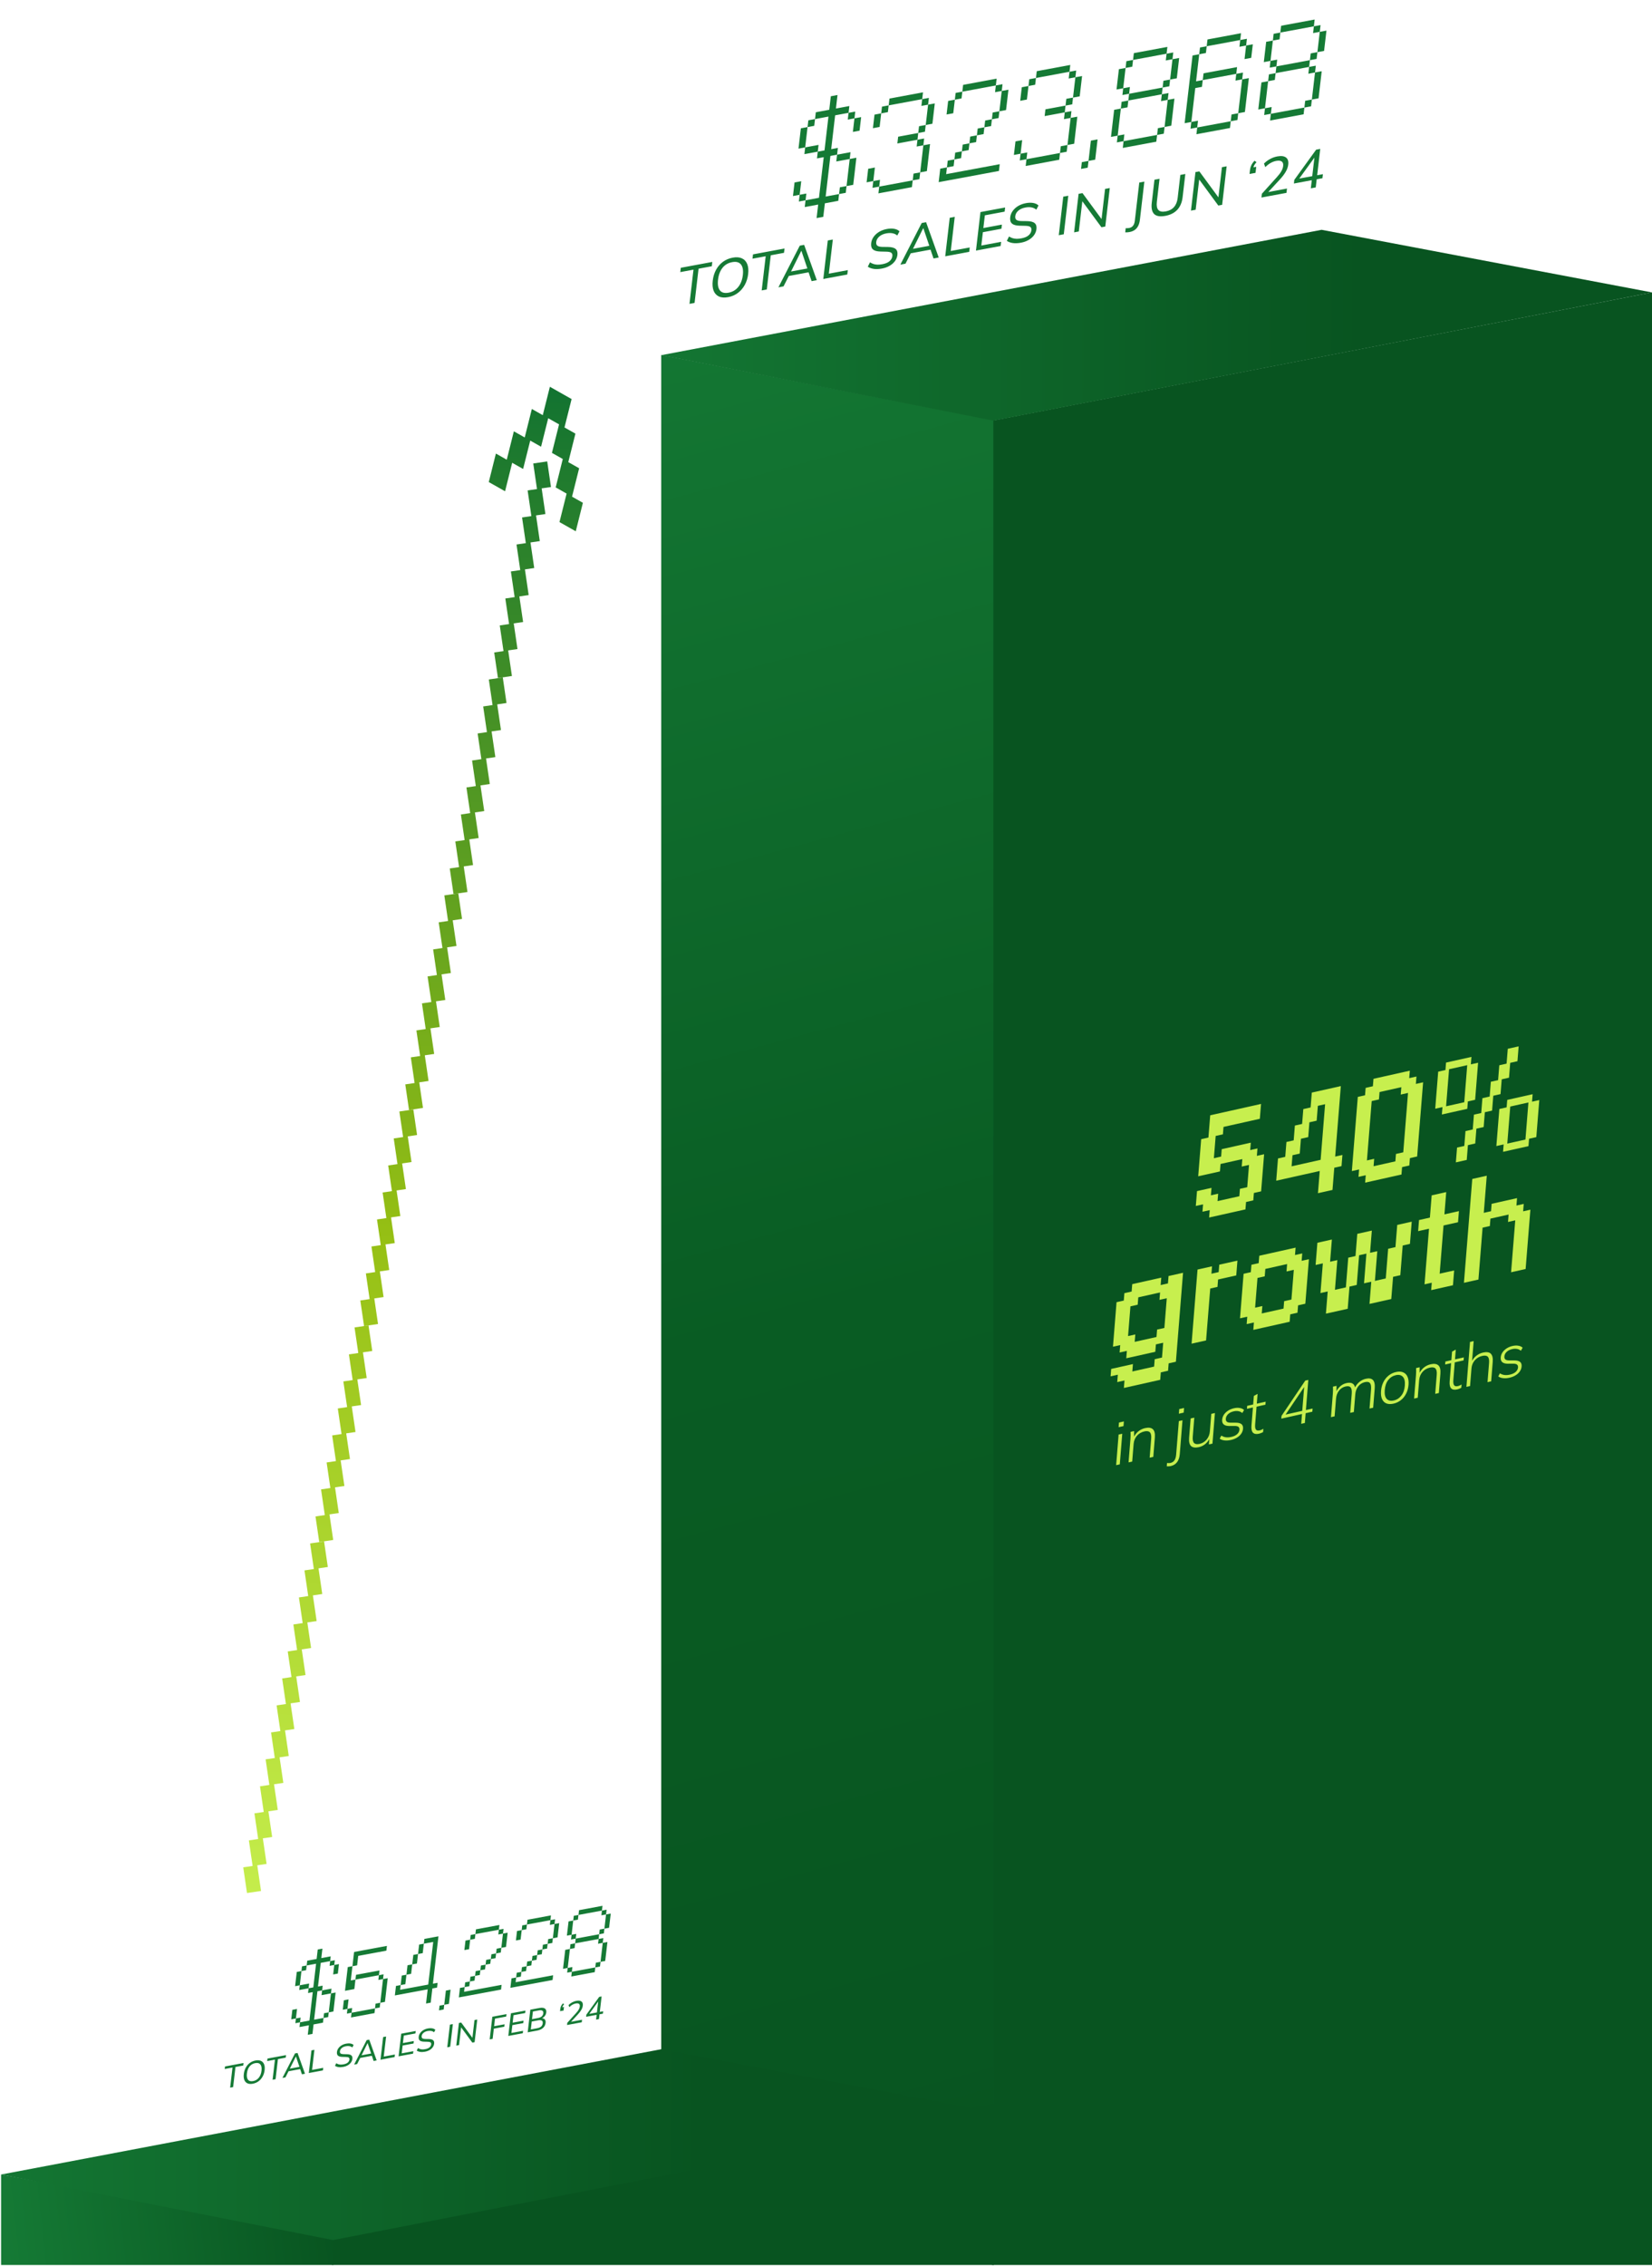 <svg xmlns="http://www.w3.org/2000/svg" width="622" height="853" viewBox="0 0 622 853" fill="none"><path d="M622 755.521L497.754 731.917V684.711L622 708.314V755.521Z" fill="#B3B3B3"></path><path d="M373.508 852.499H622.001V110.055L373.508 158.34V852.499Z" fill="#085420"></path><path d="M374 802.5L249 778.167V133.656L374 158.188V802.5Z" fill="#095E23"></path><path d="M374 802.5L249 778.167V133.656L374 158.188V802.5Z" fill="url(#paint0_linear_1077_372)"></path><path d="M622.008 110.062L497.607 86.5L249 133.677L374.007 158.339L622.008 110.062Z" fill="url(#paint1_linear_1077_372)"></path><path d="M125.485 852.503H0.41V818.453L125.485 841.648V852.503Z" fill="url(#paint2_linear_1077_372)"></path><path d="M125.016 852.503H374.188V791.711L125.016 841.087V852.503Z" fill="#085420"></path><path d="M373.404 794.848L249.003 771.285L0.396 818.462L125.403 843.125L373.404 794.848Z" fill="url(#paint3_linear_1077_372)"></path><path d="M468.927 455.201L455.249 458.257L455.473 455.471L452.745 456.081L452.969 453.294L450.241 453.904L450.69 448.312L456.146 447.093L455.921 449.898L458.649 449.289L458.425 452.075L466.628 450.242L466.852 447.456L469.598 446.842L470.272 438.464L467.525 439.078L467.75 436.272L459.547 438.105L459.322 440.911L451.138 442.739L452.26 428.769L454.988 428.16L455.661 419.782L474.795 415.506L474.346 421.098L460.668 424.154L460.444 426.941L457.716 427.55L457.043 435.928L459.771 435.319L459.995 432.532L470.945 430.086L470.721 432.872L473.449 432.263L473.225 435.049L475.953 434.439L474.831 448.409L472.103 449.019L471.879 451.805L469.151 452.415L468.927 455.201ZM501.701 447.878L496.226 449.101L496.898 440.742L480.511 444.404L481.184 436.026L483.912 435.416L484.361 429.824L487.089 429.215L487.537 423.642L490.265 423.032L490.714 417.441L493.461 416.827L493.91 411.235L504.841 408.792L502.71 435.32L505.438 434.711L505.101 438.909L502.373 439.519L501.701 447.878ZM486.304 438.986L497.235 436.543L498.917 415.608L496.189 416.217L495.74 421.809L493.012 422.419L492.564 427.991L489.817 428.605L489.368 434.197L486.64 434.806L486.304 438.986ZM527.674 442.074L513.996 445.13L514.22 442.344L511.492 442.954L511.716 440.167L508.988 440.777L511.231 412.856L513.959 412.247L514.182 409.46L516.91 408.851L517.136 406.045L530.813 402.989L530.588 405.794L533.316 405.185L533.092 407.971L535.82 407.361L533.577 435.282L530.849 435.892L530.626 438.678L527.897 439.288L527.674 442.074ZM517.172 438.948L525.375 437.115L525.598 434.329L528.345 433.715L530.14 411.367L527.394 411.981L527.618 409.194L519.415 411.027L519.191 413.814L516.463 414.423L514.667 436.771L517.396 436.162L517.172 438.948ZM552.451 417.346L542.884 419.484L543.108 416.697L540.38 417.307L541.5 403.356L544.228 402.746L544.454 399.941L554.021 397.803L553.795 400.609L556.523 399.999L555.403 413.95L552.675 414.56L552.451 417.346ZM552.245 436.584L548.153 437.498L548.6 431.925L551.328 431.316L551.778 425.724L554.506 425.114L554.953 419.542L557.7 418.928L558.149 413.336L560.877 412.727L561.325 407.154L564.053 406.544L564.502 400.953L567.249 400.339L567.698 394.747L571.79 393.833L571.341 399.424L568.613 400.034L568.164 405.626L565.417 406.24L564.97 411.812L562.241 412.422L561.792 418.014L559.064 418.623L558.617 424.196L555.888 424.805L555.439 430.397L552.692 431.011L552.245 436.584ZM544.472 416.392L551.311 414.864L552.431 400.913L545.592 402.442L544.472 416.392ZM575.489 431.39L565.922 433.527L566.146 430.741L563.4 431.355L564.52 417.404L567.267 416.79L567.492 413.985L577.059 411.847L576.834 414.653L579.562 414.043L578.441 427.994L575.713 428.603L575.489 431.39ZM567.51 430.436L574.349 428.908L575.47 414.957L568.631 416.485L567.51 430.436ZM436.836 519.344L423.159 522.4L423.384 519.595L420.656 520.204L420.88 517.418L418.152 518.028L418.376 515.241L426.56 513.413L426.336 516.199L434.539 514.366L434.763 511.58L437.51 510.966L437.957 505.393L435.21 506.007L434.987 508.793L424.056 511.236L424.28 508.449L421.552 509.059L421.775 506.273L419.047 506.882L420.393 490.126L423.121 489.516L423.345 486.73L426.073 486.12L426.297 483.334L437.228 480.891L437.004 483.678L439.751 483.064L439.975 480.278L445.431 479.059L442.742 512.533L440.014 513.143L439.79 515.929L437.062 516.539L436.836 519.344ZM427.231 505.053L435.434 503.221L435.658 500.434L438.405 499.82L439.303 488.637L436.557 489.251L436.78 486.464L428.578 488.297L428.354 491.083L425.626 491.693L424.727 502.877L427.455 502.267L427.231 505.053ZM454.102 504.522L448.646 505.741L450.887 477.839L456.343 476.62L456.119 479.407L458.847 478.797L459.071 476.011L465.91 474.482L465.462 480.055L458.624 481.583L458.4 484.37L455.672 484.979L454.102 504.522ZM485.568 497.491L471.89 500.547L472.114 497.761L469.386 498.37L469.61 495.584L466.882 496.194L468.228 479.437L470.956 478.828L471.18 476.041L473.908 475.432L474.132 472.645L487.809 469.589L487.585 472.375L490.313 471.766L490.09 474.552L492.818 473.943L491.472 490.699L488.744 491.309L488.52 494.095L485.792 494.705L485.568 497.491ZM475.066 494.365L483.269 492.532L483.493 489.746L486.239 489.132L487.138 477.948L484.391 478.562L484.615 475.776L476.412 477.609L476.188 480.395L473.46 481.004L472.562 492.188L475.29 491.578L475.066 494.365ZM507.43 492.606L499.227 494.439L499.898 486.08L497.17 486.689L498.069 475.506L495.341 476.115L496.012 467.756L501.468 466.537L500.797 474.896L503.525 474.287L502.626 485.47L506.737 484.552L507.636 473.368L510.364 472.758L511.035 464.399L516.51 463.176L515.838 471.535L518.566 470.925L517.668 482.109L521.76 481.195L522.659 470.011L525.405 469.397L526.077 461.038L531.533 459.819L530.861 468.178L528.133 468.788L527.235 479.971L524.507 480.581L523.835 488.94L515.632 490.773L516.304 482.414L513.576 483.023L514.474 471.84L511.728 472.454L510.829 483.637L508.101 484.247L507.43 492.606ZM547.061 483.75L538.858 485.583L539.082 482.797L536.354 483.406L538.036 462.47L533.944 463.385L534.28 459.205L538.372 458.291L539.045 449.913L544.52 448.689L543.847 457.068L549.303 455.848L548.967 460.028L543.511 461.247L542.053 479.397L547.509 478.177L547.061 483.75ZM556.647 481.608L551.191 482.827L554.331 443.742L559.787 442.523L558.664 456.493L561.392 455.883L561.616 453.097L571.183 450.959L570.959 453.746L573.706 453.132L573.482 455.918L576.21 455.309L574.417 477.638L568.942 478.861L570.512 459.318L567.784 459.928L568.007 457.142L561.169 458.67L560.945 461.456L558.217 462.066L556.647 481.608Z" fill="#C7EF4E"></path><path d="M420.243 551.465L421.169 539.946L422.542 539.639L421.616 551.158L420.243 551.465ZM421.171 537.168L421.311 535.421L423.157 535.008L423.016 536.756L421.171 537.168ZM424.915 550.421L425.633 541.477C425.667 541.063 425.686 540.645 425.69 540.223C425.694 539.8 425.685 539.373 425.66 538.942L427.011 538.64L427.001 541.239L426.731 541.3C427.135 540.306 427.724 539.482 428.499 538.827C429.274 538.172 430.149 537.736 431.124 537.518C432.46 537.22 433.436 537.355 434.054 537.925C434.686 538.491 434.941 539.54 434.818 541.073L434.234 548.338L432.861 548.645L433.436 541.495C433.53 540.315 433.366 539.516 432.943 539.099C432.521 538.666 431.822 538.559 430.846 538.777C429.706 539.032 428.77 539.587 428.038 540.443C427.321 541.296 426.914 542.32 426.818 543.515L426.288 550.114L424.915 550.421ZM440.741 551.829C440.561 551.869 440.323 551.892 440.028 551.898C439.731 551.919 439.489 551.913 439.3 551.88L439.397 550.662C439.573 550.683 439.786 550.688 440.037 550.677C440.273 550.684 440.488 550.666 440.683 550.623C441.358 550.472 441.864 550.141 442.2 549.629C442.549 549.13 442.763 548.397 442.84 547.431L443.849 534.878L445.222 534.571L444.199 547.308C444.098 548.565 443.759 549.574 443.182 550.335C442.605 551.097 441.791 551.594 440.741 551.829ZM443.851 532.1L443.991 530.353L445.815 529.946L445.674 531.693L443.851 532.1ZM451.385 544.687C450.064 544.982 449.088 544.846 448.455 544.28C447.839 543.695 447.592 542.644 447.714 541.127L448.295 533.884L449.669 533.578L449.094 540.728C449.001 541.893 449.165 542.692 449.587 543.124C450.009 543.557 450.7 543.665 451.661 543.451C452.726 543.213 453.61 542.669 454.312 541.82C455.03 540.952 455.437 539.928 455.531 538.748L456.061 532.149L457.435 531.842L456.509 543.361L455.159 543.663L455.377 540.95L455.669 540.884C455.279 541.89 454.703 542.726 453.942 543.393C453.198 544.041 452.345 544.472 451.385 544.687ZM463.435 541.994C462.565 542.188 461.757 542.241 461.013 542.151C460.284 542.058 459.69 541.837 459.231 541.488L459.855 540.333C460.373 540.669 460.946 540.879 461.573 540.965C462.201 541.036 462.867 540.992 463.573 540.834C464.533 540.62 465.276 540.273 465.8 539.795C466.325 539.316 466.613 538.763 466.663 538.134C466.703 537.644 466.577 537.28 466.287 537.044C465.996 536.808 465.489 536.696 464.766 536.707L462.776 536.722C461.834 536.707 461.143 536.5 460.703 536.102C460.279 535.7 460.097 535.116 460.159 534.349C460.212 533.69 460.423 533.071 460.794 532.491C461.18 531.908 461.7 531.401 462.353 530.969C463.007 530.537 463.762 530.225 464.617 530.034C465.427 529.853 466.159 529.825 466.812 529.95C467.482 530.056 468.014 530.306 468.41 530.699L467.744 531.842C467.33 531.483 466.848 531.252 466.296 531.149C465.759 531.043 465.176 531.061 464.545 531.202C463.615 531.41 462.894 531.766 462.381 532.272C461.87 532.763 461.589 533.33 461.537 533.974C461.498 534.464 461.615 534.837 461.89 535.092C462.165 535.331 462.619 535.455 463.252 535.464L465.241 535.472C466.243 535.473 466.973 535.657 467.43 536.021C467.887 536.386 468.084 536.959 468.021 537.74C467.967 538.415 467.74 539.045 467.339 539.631C466.939 540.202 466.406 540.69 465.74 541.095C465.074 541.5 464.306 541.799 463.435 541.994ZM473.998 539.634C472.993 539.858 472.245 539.724 471.754 539.232C471.278 538.736 471.091 537.852 471.193 536.58L471.742 529.752L469.491 530.255L469.581 529.128L471.832 528.625L472.091 525.406L473.501 524.64L473.205 528.318L476.537 527.574L476.446 528.7L473.115 529.445L472.583 536.066C472.505 537.032 472.599 537.696 472.865 538.058C473.131 538.42 473.594 538.527 474.254 538.38C474.554 538.313 474.819 538.223 475.049 538.112C475.294 537.997 475.502 537.883 475.673 537.769L475.574 539.011C475.388 539.128 475.15 539.241 474.861 539.351C474.571 539.476 474.284 539.57 473.998 539.634ZM489.923 535.895L490.219 532.216L482.43 533.956L482.515 532.899L491.451 519.635L492.599 519.379L491.688 530.714L494.209 530.15L494.113 531.346L491.592 531.909L491.296 535.588L489.923 535.895ZM490.315 531.02L491.091 521.364L491.563 521.258L483.757 532.847L483.787 532.479L490.315 531.02ZM501.122 533.392L501.841 524.449C501.874 524.035 501.893 523.617 501.897 523.194C501.902 522.772 501.892 522.345 501.867 521.914L503.218 521.612L503.208 524.211L502.938 524.271C503.296 523.303 503.825 522.5 504.524 521.862C505.225 521.209 506.048 520.776 506.994 520.565C507.954 520.35 508.716 520.414 509.278 520.755C509.84 521.096 510.178 521.743 510.293 522.695L509.956 522.771C510.297 521.821 510.849 521.006 511.611 520.324C512.375 519.626 513.244 519.168 514.22 518.95C515.45 518.675 516.352 518.828 516.924 519.407C517.496 519.987 517.721 521.043 517.598 522.576L517.014 529.841L515.641 530.148L516.217 522.975C516.311 521.81 516.176 521.012 515.813 520.581C515.451 520.135 514.812 520.015 513.897 520.219C512.876 520.447 512.037 520.981 511.381 521.82C510.739 522.656 510.37 523.672 510.274 524.867L509.744 531.466L508.37 531.773L508.947 524.599C509.04 523.434 508.905 522.637 508.542 522.206C508.18 521.76 507.549 521.638 506.648 521.839C505.628 522.067 504.789 522.601 504.132 523.44C503.49 524.276 503.121 525.291 503.025 526.487L502.495 533.085L501.122 533.392ZM524.679 528.309C523.613 528.547 522.709 528.516 521.967 528.215C521.24 527.911 520.702 527.361 520.353 526.566C520.005 525.771 519.88 524.753 519.98 523.511C520.078 522.285 520.373 521.18 520.865 520.198C521.357 519.215 522.004 518.4 522.808 517.754C523.627 517.089 524.57 516.638 525.636 516.4C526.686 516.165 527.574 516.207 528.3 516.527C529.042 516.827 529.588 517.375 529.937 518.17C530.3 518.962 530.433 519.971 530.335 521.197C530.235 522.439 529.932 523.553 529.425 524.539C528.933 525.522 528.278 526.338 527.46 526.988C526.656 527.634 525.729 528.074 524.679 528.309ZM524.775 527.114C525.915 526.859 526.863 526.248 527.619 525.281C528.375 524.315 528.815 523.057 528.939 521.509C529.063 519.961 528.813 518.858 528.188 518.2C527.563 517.542 526.68 517.34 525.539 517.595C524.384 517.853 523.428 518.466 522.673 519.432C521.932 520.396 521.5 521.651 521.375 523.199C521.251 524.747 521.494 525.852 522.104 526.514C522.729 527.172 523.619 527.372 524.775 527.114ZM532.426 526.397L533.145 517.454C533.178 517.04 533.197 516.622 533.201 516.199C533.206 515.777 533.196 515.35 533.172 514.919L534.522 514.617L534.512 517.216L534.242 517.276C534.646 516.283 535.236 515.459 536.01 514.804C536.785 514.149 537.66 513.713 538.636 513.495C539.971 513.196 540.948 513.332 541.565 513.901C542.198 514.467 542.452 515.517 542.329 517.05L541.746 524.315L540.373 524.622L540.947 517.471C541.042 516.291 540.877 515.492 540.454 515.075C540.032 514.643 539.333 514.535 538.358 514.753C537.217 515.008 536.281 515.564 535.549 516.42C534.832 517.272 534.426 518.296 534.33 519.492L533.8 526.09L532.426 526.397ZM548.622 522.959C547.616 523.184 546.868 523.05 546.377 522.557C545.901 522.062 545.714 521.178 545.816 519.906L546.365 513.077L544.114 513.58L544.204 512.454L546.456 511.951L546.714 508.732L548.124 507.965L547.829 511.644L551.16 510.899L551.07 512.026L547.738 512.77L547.206 519.392C547.129 520.357 547.223 521.021 547.488 521.383C547.754 521.746 548.217 521.853 548.877 521.705C549.177 521.638 549.443 521.549 549.673 521.437C549.918 521.322 550.126 521.208 550.297 521.095L550.197 522.336C550.011 522.453 549.773 522.566 549.485 522.676C549.195 522.801 548.907 522.895 548.622 522.959ZM552.124 521.996L553.483 505.074L554.856 504.767L554.208 512.837L553.938 512.898C554.328 511.892 554.918 511.061 555.708 510.402C556.498 509.744 557.388 509.305 558.378 509.083C559.744 508.778 560.72 508.921 561.306 509.513C561.907 510.101 562.149 511.131 562.03 512.602L561.443 519.913L560.07 520.22L560.648 513.024C560.742 511.859 560.584 511.066 560.176 510.646C559.768 510.225 559.068 510.126 558.078 510.347C556.952 510.599 556.016 511.154 555.269 512.013C554.537 512.869 554.124 513.88 554.031 515.045L553.497 521.689L552.124 521.996ZM568.319 518.558C567.449 518.752 566.641 518.805 565.897 518.715C565.168 518.622 564.574 518.401 564.115 518.052L564.739 516.897C565.257 517.232 565.83 517.443 566.457 517.529C567.085 517.599 567.751 517.556 568.457 517.398C569.417 517.183 570.16 516.837 570.684 516.358C571.209 515.88 571.497 515.326 571.547 514.698C571.587 514.207 571.461 513.844 571.171 513.608C570.88 513.372 570.373 513.259 569.65 513.27L567.66 513.286C566.718 513.271 566.027 513.064 565.587 512.665C565.163 512.264 564.981 511.679 565.043 510.913C565.096 510.254 565.307 509.635 565.678 509.055C566.064 508.472 566.584 507.965 567.237 507.533C567.891 507.101 568.646 506.789 569.501 506.598C570.311 506.417 571.043 506.389 571.696 506.514C572.366 506.62 572.898 506.87 573.294 507.263L572.628 508.405C572.214 508.046 571.732 507.815 571.18 507.713C570.643 507.607 570.06 507.624 569.429 507.765C568.499 507.973 567.778 508.33 567.265 508.836C566.754 509.326 566.473 509.894 566.421 510.537C566.382 511.028 566.499 511.4 566.774 511.655C567.049 511.895 567.503 512.019 568.136 512.028L570.125 512.035C571.127 512.037 571.857 512.22 572.314 512.585C572.771 512.949 572.968 513.522 572.905 514.304C572.851 514.979 572.624 515.609 572.223 516.195C571.823 516.766 571.29 517.254 570.624 517.659C569.958 518.064 569.19 518.363 568.319 518.558Z" fill="#C7EF4E"></path><path d="M309.979 81.612L307.462 82.08L308.056 76.993L303.003 77.933L303.3 75.389L308.353 74.45L310.139 59.155L307.604 59.626L307.901 57.082L310.436 56.611L311.923 43.877L306.87 44.816L307.169 42.255L312.222 41.316L312.816 36.229L315.333 35.761L314.739 40.848L319.792 39.909L319.493 42.47L314.44 43.409L312.953 56.143L315.471 55.675L315.174 58.219L312.656 58.687L310.87 73.982L315.923 73.043L315.626 75.587L310.573 76.526L309.979 81.612ZM306.573 47.359L304.056 47.827L304.353 45.284L306.87 44.816L306.573 47.359ZM321.713 44.545L319.196 45.013L319.493 42.47L322.01 42.002L321.713 44.545ZM303.163 55.475L300.645 55.943L301.538 48.295L304.056 47.827L303.163 55.475ZM323.635 49.182L321.117 49.65L321.713 44.545L324.231 44.078L323.635 49.182ZM307.901 57.082L302.866 58.018L303.163 55.475L308.198 54.539L307.901 57.082ZM319.927 59.841L314.875 60.78L315.174 58.219L320.226 57.28L319.927 59.841ZM321.255 69.564L318.737 70.032L319.927 59.841L322.445 59.373L321.255 69.564ZM301.08 73.314L298.562 73.781L299.158 68.677L301.676 68.209L301.08 73.314ZM303.3 75.389L300.783 75.857L301.08 73.314L303.597 72.846L303.3 75.389ZM318.44 72.575L315.923 73.043L316.22 70.5L318.737 70.032L318.44 72.575ZM347.221 37.317L334.598 39.663L334.897 37.102L347.52 34.756L347.221 37.317ZM334.301 42.206L331.784 42.674L332.081 40.13L334.598 39.663L334.301 42.206ZM349.441 39.392L346.924 39.86L347.221 37.317L349.738 36.849L349.441 39.392ZM331.188 47.778L328.67 48.246L329.266 43.142L331.784 42.674L331.188 47.778ZM351.066 46.572L348.548 47.04L349.441 39.392L351.959 38.924L351.066 46.572ZM348.251 49.583L345.734 50.051L346.031 47.508L348.548 47.04L348.251 49.583ZM345.437 52.595L337.867 54.002L338.164 51.458L345.734 50.051L345.437 52.595ZM347.655 54.688L345.138 55.155L345.437 52.595L347.954 52.127L347.655 54.688ZM348.983 64.411L346.465 64.879L347.655 54.688L350.173 54.22L348.983 64.411ZM328.808 68.16L326.29 68.628L326.886 63.524L329.404 63.056L328.808 68.16ZM331.028 70.236L328.511 70.704L328.808 68.16L331.325 67.692L331.028 70.236ZM346.168 67.422L343.651 67.89L343.948 65.347L346.465 64.879L346.168 67.422ZM343.354 70.433L330.731 72.779L331.028 70.236L343.651 67.89L343.354 70.433ZM374.949 32.163L362.326 34.509L362.625 31.948L375.248 29.603L374.949 32.163ZM362.029 37.053L359.512 37.521L359.809 34.977L362.326 34.509L362.029 37.053ZM377.169 34.239L374.652 34.707L374.949 32.163L377.466 31.695L377.169 34.239ZM358.916 42.625L356.398 43.093L356.994 37.989L359.512 37.521L358.916 42.625ZM378.794 41.419L376.276 41.887L377.169 34.239L379.687 33.771L378.794 41.419ZM375.979 44.43L373.462 44.898L373.759 42.355L376.276 41.887L375.979 44.43ZM373.165 47.441L370.63 47.912L370.927 45.369L373.462 44.898L373.165 47.441ZM370.331 50.473L367.813 50.941L368.112 48.38L370.63 47.912L370.331 50.473ZM367.516 53.485L364.999 53.953L365.296 51.409L367.813 50.941L367.516 53.485ZM364.702 56.496L362.167 56.967L362.464 54.424L364.999 53.953L364.702 56.496ZM361.868 59.528L359.35 59.996L359.649 57.435L362.167 56.967L361.868 59.528ZM359.053 62.539L356.536 63.007L356.833 60.464L359.35 59.996L359.053 62.539ZM376.117 64.344L353.424 68.562L354.018 63.475L356.536 63.007L356.239 65.55L376.414 61.801L376.117 64.344ZM402.677 27.01L390.054 29.356L390.353 26.795L402.976 24.449L402.677 27.01ZM389.757 31.899L387.24 32.367L387.537 29.824L390.054 29.356L389.757 31.899ZM404.897 29.086L402.38 29.553L402.677 27.01L405.194 26.542L404.897 29.086ZM386.644 37.472L384.126 37.94L384.722 32.835L387.24 32.367L386.644 37.472ZM406.522 36.265L404.004 36.733L404.897 29.086L407.415 28.618L406.522 36.265ZM403.707 39.277L401.19 39.745L401.487 37.201L404.004 36.733L403.707 39.277ZM400.893 42.288L393.323 43.695L393.62 41.151L401.19 39.745L400.893 42.288ZM403.111 44.381L400.594 44.849L400.893 42.288L403.41 41.82L403.111 44.381ZM404.439 54.104L401.921 54.572L403.111 44.381L405.629 43.913L404.439 54.104ZM384.264 57.854L381.746 58.322L382.342 53.217L384.86 52.749L384.264 57.854ZM386.484 59.929L383.967 60.397L384.264 57.854L386.781 57.386L386.484 59.929ZM401.624 57.115L399.107 57.583L399.404 55.04L401.921 54.572L401.624 57.115ZM398.81 60.127L386.187 62.473L386.484 59.929L399.107 57.583L398.81 60.127ZM412.359 60.097L409.842 60.565L410.733 52.934L413.25 52.467L412.359 60.097ZM409.545 63.108L407.027 63.576L407.324 61.033L409.842 60.565L409.545 63.108ZM439.233 20.216L426.611 22.562L426.91 20.001L439.532 17.655L439.233 20.216ZM426.314 25.105L423.796 25.573L424.093 23.03L426.611 22.562L426.314 25.105ZM441.454 22.291L438.936 22.759L439.233 20.216L441.751 19.748L441.454 22.291ZM422.903 33.221L420.386 33.689L421.279 26.041L423.796 25.573L422.903 33.221ZM443.079 29.471L440.561 29.939L441.454 22.291L443.972 21.824L443.079 29.471ZM425.124 35.296L422.606 35.764L422.903 33.221L425.421 32.753L425.124 35.296ZM440.264 32.483L437.746 32.95L438.043 30.407L440.561 29.939L440.264 32.483ZM437.449 35.494L424.827 37.84L425.124 35.296L437.746 32.95L437.449 35.494ZM424.528 40.401L422.01 40.869L422.309 38.308L424.827 37.84L424.528 40.401ZM439.668 37.587L437.15 38.055L437.449 35.494L439.967 35.026L439.668 37.587ZM420.82 51.06L418.303 51.528L419.493 41.337L422.01 40.869L420.82 51.06ZM440.996 47.31L438.478 47.778L439.668 37.587L442.186 37.119L440.996 47.31ZM423.041 53.135L420.523 53.603L420.82 51.06L423.338 50.592L423.041 53.135ZM438.181 50.321L435.663 50.789L435.96 48.246L438.478 47.778L438.181 50.321ZM435.366 53.333L422.744 55.679L423.041 53.135L435.663 50.789L435.366 53.333ZM466.961 15.063L454.339 17.409L454.638 14.848L467.26 12.502L466.961 15.063ZM454.042 19.952L451.524 20.42L451.821 17.877L454.339 17.409L454.042 19.952ZM469.182 17.138L466.664 17.606L466.961 15.063L469.479 14.595L469.182 17.138ZM448.548 45.906L446.031 46.374L449.007 20.888L451.524 20.42L450.334 30.611L452.852 30.143L452.555 32.687L450.037 33.154L448.548 45.906ZM471.104 21.775L468.586 22.242L469.182 17.138L471.7 16.67L471.104 21.775ZM465.474 27.797L452.852 30.143L453.149 27.6L465.771 25.254L465.474 27.797ZM467.695 29.873L465.177 30.341L465.474 27.797L467.992 27.329L467.695 29.873ZM468.723 42.157L466.206 42.625L467.695 29.873L470.213 29.405L468.723 42.157ZM450.769 47.982L448.251 48.45L448.548 45.906L451.066 45.438L450.769 47.982ZM465.909 45.168L463.391 45.636L463.688 43.093L466.206 42.625L465.909 45.168ZM463.094 48.179L450.472 50.525L450.769 47.982L463.391 45.636L463.094 48.179ZM494.689 9.909L482.067 12.255L482.366 9.695L494.988 7.349L494.689 9.909ZM481.77 14.799L479.252 15.267L479.549 12.723L482.067 12.255L481.77 14.799ZM496.91 11.985L494.392 12.453L494.689 9.909L497.207 9.442L496.91 11.985ZM478.359 22.914L475.842 23.382L476.735 15.735L479.252 15.267L478.359 22.914ZM498.534 19.165L496.017 19.633L496.91 11.985L499.427 11.517L498.534 19.165ZM480.58 24.99L478.062 25.458L478.359 22.914L480.877 22.447L480.58 24.99ZM495.72 22.176L493.202 22.644L493.499 20.101L496.017 19.633L495.72 22.176ZM492.905 25.187L480.283 27.533L480.58 24.99L493.202 22.644L492.905 25.187ZM479.984 30.094L477.466 30.562L477.765 28.001L480.283 27.533L479.984 30.094ZM495.124 27.28L492.606 27.748L492.905 25.187L495.423 24.72L495.124 27.28ZM476.276 40.753L473.759 41.221L474.949 31.03L477.466 30.562L476.276 40.753ZM496.451 37.004L493.934 37.471L495.124 27.28L497.641 26.812L496.451 37.004ZM478.497 42.829L475.979 43.297L476.276 40.753L478.794 40.285L478.497 42.829ZM493.637 40.015L491.119 40.483L491.416 37.939L493.934 37.471L493.637 40.015ZM490.822 43.026L478.2 45.372L478.497 42.829L491.119 40.483L490.822 43.026Z" fill="#157A35"></path><path d="M259.602 114.365L261.105 101.494L256.139 102.417L256.328 100.793L268.193 98.588L268.004 100.212L263.018 101.139L261.515 114.01L259.602 114.365ZM268.355 105.638C268.533 104.116 268.951 102.751 269.61 101.543C270.269 100.334 271.128 99.336 272.189 98.549C273.264 97.76 274.493 97.236 275.877 96.979C277.247 96.724 278.392 96.806 279.312 97.225C280.246 97.642 280.919 98.355 281.332 99.364C281.745 100.374 281.864 101.632 281.688 103.14C281.51 104.661 281.084 106.035 280.41 107.259C279.738 108.47 278.864 109.478 277.788 110.281C276.727 111.068 275.511 111.589 274.141 111.844C272.757 112.101 271.605 112.02 270.685 111.601C269.767 111.168 269.101 110.447 268.688 109.438C268.29 108.412 268.179 107.146 268.355 105.638ZM270.35 105.267C270.138 107.077 270.367 108.415 271.035 109.283C271.704 110.151 272.805 110.443 274.338 110.158C275.817 109.883 277.022 109.17 277.953 108.018C278.899 106.85 279.478 105.354 279.691 103.531C279.904 101.708 279.662 100.372 278.964 99.523C278.267 98.673 277.172 98.387 275.68 98.665C274.147 98.95 272.928 99.666 272.025 100.812C271.121 101.959 270.563 103.444 270.35 105.267ZM286.789 109.312L288.292 96.442L283.326 97.364L283.516 95.74L295.381 93.535L295.191 95.159L290.205 96.086L288.702 108.957L286.789 109.312ZM293.083 108.142L301.126 92.467L302.774 92.161L307.533 105.457L305.579 105.82L304.289 102.037L305.045 102.379L296.314 104.002L297.267 103.342L295.017 107.783L293.083 108.142ZM301.67 94.458L297.606 102.655L297.168 102.314L304.556 100.941L304.119 101.445L301.751 94.443L301.67 94.458ZM309.981 105.002L311.673 90.507L313.566 90.155L312.066 103.005L319.209 101.678L319.017 103.323L309.981 105.002ZM332.051 101.081C330.898 101.296 329.877 101.338 328.99 101.208C328.102 101.078 327.352 100.801 326.737 100.379L327.566 98.737C327.999 99.005 328.446 99.217 328.905 99.373C329.367 99.515 329.868 99.596 330.41 99.616C330.967 99.62 331.578 99.56 332.243 99.436C333.423 99.217 334.316 98.843 334.922 98.315C335.543 97.77 335.895 97.142 335.979 96.429C336.051 95.812 335.909 95.376 335.554 95.12C335.199 94.864 334.544 94.731 333.59 94.721L331.465 94.673C330.181 94.644 329.249 94.381 328.67 93.885C328.106 93.373 327.887 92.583 328.011 91.513C328.112 90.65 328.424 89.855 328.947 89.127C329.485 88.383 330.175 87.759 331.017 87.254C331.873 86.746 332.844 86.391 333.929 86.19C334.933 86.003 335.845 85.981 336.664 86.124C337.484 86.267 338.151 86.578 338.666 87.059L337.844 88.64C337.299 88.192 336.688 87.91 336.011 87.794C335.35 87.662 334.578 87.678 333.696 87.842C332.624 88.041 331.749 88.432 331.071 89.014C330.392 89.596 330.006 90.284 329.914 91.079C329.84 91.71 329.978 92.174 330.329 92.471C330.68 92.754 331.3 92.907 332.186 92.93L334.313 92.957C335.665 92.974 336.626 93.218 337.195 93.689C337.777 94.157 338.007 94.912 337.886 95.954C337.79 96.776 337.488 97.543 336.98 98.254C336.474 98.952 335.801 99.546 334.96 100.038C334.119 100.529 333.15 100.877 332.051 101.081ZM338.992 99.61L347.034 83.935L348.683 83.629L353.441 96.925L351.488 97.288L350.197 93.505L350.954 93.847L342.223 95.47L343.176 94.81L340.925 99.251L338.992 99.61ZM347.578 85.926L343.515 94.123L343.077 93.782L350.465 92.409L350.028 92.913L347.66 85.911L347.578 85.926ZM355.889 96.47L357.582 81.975L359.475 81.623L357.974 94.473L365.117 93.146L364.925 94.79L355.889 96.47ZM367.466 94.318L369.158 79.823L378.439 78.099L378.256 79.661L370.808 81.046L370.248 85.836L377.229 84.539L377.046 86.101L370.066 87.399L369.48 92.415L376.929 91.031L376.746 92.594L367.466 94.318ZM384.399 91.352C383.245 91.567 382.225 91.609 381.338 91.479C380.45 91.349 379.699 91.073 379.085 90.65L379.914 89.008C380.347 89.276 380.794 89.488 381.253 89.644C381.715 89.786 382.216 89.867 382.758 89.887C383.315 89.891 383.926 89.831 384.591 89.708C385.771 89.488 386.664 89.114 387.27 88.586C387.891 88.042 388.243 87.413 388.327 86.7C388.399 86.083 388.257 85.647 387.902 85.391C387.547 85.135 386.892 85.002 385.938 84.992L383.813 84.944C382.529 84.915 381.597 84.652 381.018 84.156C380.454 83.644 380.234 82.854 380.359 81.785C380.46 80.921 380.772 80.126 381.295 79.398C381.833 78.654 382.523 78.03 383.365 77.525C384.221 77.017 385.192 76.663 386.277 76.461C387.281 76.274 388.193 76.252 389.012 76.395C389.832 76.538 390.499 76.85 391.013 77.331L390.192 78.911C389.647 78.463 389.036 78.181 388.359 78.065C387.698 77.933 386.926 77.949 386.044 78.113C384.972 78.312 384.097 78.703 383.419 79.285C382.74 79.867 382.354 80.556 382.262 81.351C382.188 81.981 382.326 82.445 382.676 82.742C383.028 83.025 383.648 83.178 384.534 83.201L386.661 83.228C388.013 83.245 388.974 83.489 389.543 83.96C390.125 84.428 390.355 85.183 390.234 86.225C390.138 87.047 389.836 87.814 389.328 88.525C388.822 89.223 388.148 89.817 387.308 90.309C386.467 90.8 385.498 91.148 384.399 91.352ZM398.638 88.525L400.33 74.03L402.223 73.678L400.531 88.173L398.638 88.525ZM404.411 87.452L406.104 72.957L407.569 72.685L415.162 83.02L414.674 83.111L416.076 71.104L417.846 70.775L416.154 85.27L414.709 85.538L407.116 75.203L407.584 75.116L406.182 87.123L404.411 87.452ZM425.285 87.334C425.054 87.377 424.798 87.411 424.516 87.437C424.234 87.462 423.948 87.468 423.658 87.455L423.84 85.893C424.092 85.9 424.331 85.895 424.559 85.88C424.786 85.865 424.981 85.842 425.144 85.811C425.768 85.695 426.252 85.418 426.595 84.978C426.952 84.537 427.179 83.898 427.277 83.062L428.953 68.71L430.866 68.355L429.187 82.727C429.087 83.59 428.88 84.339 428.567 84.974C428.254 85.609 427.828 86.124 427.291 86.519C426.754 86.913 426.085 87.185 425.285 87.334ZM438.776 81.246C436.809 81.612 435.402 81.384 434.555 80.562C433.724 79.725 433.423 78.326 433.652 76.366L434.67 67.648L436.583 67.293L435.572 75.948C435.404 77.388 435.59 78.412 436.129 79.023C436.668 79.633 437.616 79.812 438.973 79.56C440.275 79.318 441.295 78.773 442.031 77.926C442.78 77.076 443.239 75.931 443.407 74.492L444.418 65.836L446.29 65.488L445.272 74.206C445.044 76.166 444.381 77.744 443.286 78.94C442.192 80.122 440.689 80.891 438.776 81.246ZM448.412 79.275L450.104 64.779L451.57 64.507L459.163 74.843L458.674 74.933L460.076 62.926L461.847 62.597L460.154 77.092L458.709 77.361L451.116 67.025L451.584 66.938L450.182 78.945L448.412 79.275ZM470.464 65.481L470.647 63.919C470.715 63.329 470.874 62.763 471.124 62.221C471.388 61.662 471.793 61.09 472.339 60.506L473.094 61.03C472.668 61.498 472.367 61.916 472.191 62.284C472.017 62.638 471.909 63 471.865 63.37L471.402 63.074L472.99 62.779L472.723 65.061L470.464 65.481ZM474.952 74.342L475.118 72.923L480.744 66.688C481.474 65.895 482.03 65.162 482.415 64.487C482.812 63.81 483.049 63.142 483.126 62.484C483.221 61.675 483.041 61.112 482.587 60.794C482.148 60.46 481.454 60.381 480.504 60.558C479.771 60.694 479.063 60.96 478.38 61.355C477.712 61.734 477.054 62.252 476.407 62.908L475.906 61.573C476.526 60.922 477.276 60.353 478.156 59.868C479.049 59.38 479.964 59.049 480.9 58.875C482.365 58.603 483.458 58.735 484.178 59.272C484.9 59.794 485.188 60.686 485.041 61.947C484.933 62.866 484.607 63.785 484.062 64.704C483.531 65.607 482.788 66.577 481.831 67.613L476.932 72.908L476.994 72.373L484.565 70.966L484.375 72.591L474.952 74.342ZM493.546 70.886L493.903 67.823L487.167 69.075L487.328 67.697L495.544 56.335L497.09 56.047L495.933 65.957L498.09 65.556L497.913 67.078L495.755 67.479L495.398 70.542L493.546 70.886ZM494.081 66.301L494.974 58.653L495.442 58.566L488.818 67.722L488.871 67.27L494.081 66.301Z" fill="#157A35"></path><path d="M117.645 765.523L115.883 765.85L116.298 762.291L112.763 762.948L112.971 761.168L116.506 760.511L117.756 749.807L115.982 750.136L116.19 748.356L117.964 748.027L119.005 739.115L115.469 739.772L115.678 737.98L119.214 737.323L119.63 733.763L121.392 733.435L120.976 736.995L124.512 736.338L124.302 738.13L120.767 738.787L119.726 747.699L121.488 747.372L121.28 749.152L119.518 749.479L118.268 760.183L121.804 759.526L121.596 761.306L118.06 761.963L117.645 765.523ZM115.261 741.552L113.499 741.879L113.707 740.099L115.469 739.772L115.261 741.552ZM125.856 739.583L124.095 739.91L124.302 738.13L126.064 737.803L125.856 739.583ZM112.874 747.231L111.112 747.559L111.737 742.207L113.499 741.879L112.874 747.231ZM127.201 742.827L125.439 743.155L125.856 739.583L127.618 739.255L127.201 742.827ZM116.19 748.356L112.666 749.011L112.874 747.231L116.398 746.576L116.19 748.356ZM124.607 750.287L121.071 750.944L121.28 749.152L124.816 748.495L124.607 750.287ZM125.536 757.091L123.774 757.419L124.607 750.287L126.368 749.959L125.536 757.091ZM111.417 759.715L109.655 760.043L110.072 756.471L111.834 756.143L111.417 759.715ZM112.971 761.168L111.209 761.495L111.417 759.715L113.178 759.388L112.971 761.168ZM123.566 759.199L121.804 759.526L122.012 757.746L123.774 757.419L123.566 759.199ZM134.458 739.725L132.696 740.053L133.321 734.701L145.678 732.404L145.469 734.196L134.874 736.165L134.458 739.725ZM133.416 748.649L129.892 749.304L130.934 740.38L132.696 740.053L132.071 745.405L133.833 745.077L133.416 748.649ZM142.666 743.436L133.833 745.077L134.041 743.297L142.874 741.656L142.666 743.436ZM144.22 744.888L142.459 745.216L142.666 743.436L144.428 743.108L144.22 744.888ZM144.94 753.485L143.178 753.812L144.22 744.888L145.982 744.561L144.94 753.485ZM130.821 756.109L129.059 756.436L129.476 752.864L131.238 752.537L130.821 756.109ZM132.375 757.561L130.613 757.889L130.821 756.109L132.583 755.781L132.375 757.561ZM142.971 755.592L141.209 755.92L141.417 754.14L143.178 753.812L142.971 755.592ZM141.001 757.7L132.167 759.341L132.375 757.561L141.209 755.92L141.001 757.7ZM162.167 753.766L160.406 754.093L161.029 748.753L148.672 751.05L149.089 747.478L150.851 747.15L150.643 748.93L161.238 746.961L163.112 730.917L159.576 731.575L159.785 729.782L165.083 728.798L163 746.634L164.762 746.306L164.553 748.099L162.791 748.426L162.167 753.766ZM159.16 735.134L157.398 735.462L157.814 731.902L159.576 731.575L159.16 735.134ZM156.981 739.034L155.207 739.364L155.625 735.792L157.398 735.462L156.981 739.034ZM154.792 742.924L153.03 743.251L153.446 739.691L155.207 739.364L154.792 742.924ZM152.613 746.823L150.851 747.15L151.268 743.578L153.03 743.251L152.613 746.823ZM169.019 754.234L167.257 754.561L167.881 749.221L169.643 748.894L169.019 754.234ZM167.049 756.341L165.287 756.669L165.495 754.889L167.257 754.561L167.049 756.341ZM187.826 726.324L178.993 727.966L179.202 726.174L188.035 724.532L187.826 726.324ZM178.785 729.746L177.023 730.073L177.231 728.293L178.993 727.966L178.785 729.746ZM189.38 727.777L187.618 728.104L187.826 726.324L189.588 725.997L189.38 727.777ZM176.606 733.645L174.844 733.973L175.261 730.401L177.023 730.073L176.606 733.645ZM190.517 732.801L188.755 733.129L189.38 727.777L191.142 727.449L190.517 732.801ZM188.547 734.909L186.786 735.236L186.993 733.456L188.755 733.129L188.547 734.909ZM186.578 737.016L184.804 737.346L185.012 735.566L186.786 735.236L186.578 737.016ZM184.595 739.138L182.833 739.465L183.042 737.673L184.804 737.346L184.595 739.138ZM182.625 741.245L180.863 741.573L181.071 739.793L182.833 739.465L182.625 741.245ZM180.655 743.353L178.881 743.682L179.089 741.902L180.863 741.573L180.655 743.353ZM178.672 745.474L176.91 745.802L177.119 744.01L178.881 743.682L178.672 745.474ZM176.702 747.582L174.94 747.909L175.148 746.129L176.91 745.802L176.702 747.582ZM188.644 748.845L172.763 751.797L173.178 748.237L174.94 747.909L174.732 749.689L188.852 747.065L188.644 748.845ZM207.231 722.718L198.397 724.36L198.607 722.567L207.44 720.926L207.231 722.718ZM198.19 726.139L196.428 726.467L196.636 724.687L198.397 724.36L198.19 726.139ZM208.785 724.17L207.023 724.498L207.231 722.718L208.993 722.39L208.785 724.17ZM196.011 730.039L194.249 730.366L194.666 726.794L196.428 726.467L196.011 730.039ZM209.922 729.195L208.16 729.522L208.785 724.17L210.547 723.843L209.922 729.195ZM207.952 731.302L206.19 731.63L206.398 729.85L208.16 729.522L207.952 731.302ZM205.982 733.41L204.208 733.739L204.416 731.959L206.19 731.63L205.982 733.41ZM203.999 735.531L202.237 735.859L202.447 734.067L204.208 733.739L203.999 735.531ZM202.029 737.639L200.268 737.966L200.475 736.186L202.237 735.859L202.029 737.639ZM200.06 739.746L198.286 740.076L198.494 738.296L200.268 737.966L200.06 739.746ZM198.077 741.868L196.315 742.196L196.524 740.403L198.286 740.076L198.077 741.868ZM196.107 743.975L194.345 744.303L194.553 742.523L196.315 742.196L196.107 743.975ZM208.048 745.239L192.167 748.19L192.583 744.63L194.345 744.303L194.137 746.083L208.256 743.459L208.048 745.239ZM226.636 719.111L217.802 720.753L218.011 718.961L226.845 717.319L226.636 719.111ZM217.594 722.533L215.832 722.861L216.04 721.081L217.802 720.753L217.594 722.533ZM228.19 720.564L226.428 720.891L226.636 719.111L228.397 718.784L228.19 720.564ZM215.207 728.213L213.446 728.54L214.071 723.188L215.832 722.861L215.207 728.213ZM229.327 725.589L227.565 725.916L228.19 720.564L229.951 720.236L229.327 725.589ZM216.761 729.665L215 729.993L215.207 728.213L216.969 727.885L216.761 729.665ZM227.357 727.696L225.595 728.023L225.803 726.243L227.565 725.916L227.357 727.696ZM225.387 729.803L216.554 731.445L216.761 729.665L225.595 728.023L225.387 729.803ZM216.344 733.237L214.582 733.565L214.792 731.772L216.554 731.445L216.344 733.237ZM226.94 731.268L225.178 731.595L225.387 729.803L227.149 729.476L226.94 731.268ZM213.75 740.697L211.988 741.024L212.821 733.892L214.582 733.565L213.75 740.697ZM227.869 738.072L226.107 738.4L226.94 731.268L228.702 730.941L227.869 738.072ZM215.304 742.149L213.542 742.476L213.75 740.697L215.512 740.369L215.304 742.149ZM225.899 740.18L224.137 740.507L224.345 738.727L226.107 738.4L225.899 740.18ZM223.929 742.287L215.096 743.929L215.304 742.149L224.137 740.507L223.929 742.287Z" fill="#157A35"></path><path d="M86.65 785.759L87.533 778.192L84.614 778.734L84.725 777.779L91.701 776.483L91.59 777.438L88.658 777.983L87.774 785.55L86.65 785.759ZM91.796 780.628C91.901 779.733 92.147 778.931 92.534 778.22C92.921 777.51 93.427 776.923 94.05 776.46C94.682 775.996 95.405 775.688 96.219 775.537C97.024 775.387 97.698 775.435 98.239 775.682C98.787 775.927 99.183 776.346 99.426 776.939C99.669 777.533 99.739 778.273 99.635 779.159C99.531 780.054 99.28 780.861 98.884 781.581C98.489 782.293 97.975 782.885 97.342 783.358C96.718 783.821 96.004 784.127 95.198 784.277C94.384 784.428 93.707 784.38 93.166 784.134C92.626 783.88 92.235 783.456 91.992 782.862C91.758 782.259 91.693 781.514 91.796 780.628ZM92.969 780.41C92.845 781.474 92.979 782.261 93.372 782.771C93.765 783.282 94.412 783.453 95.314 783.285C96.183 783.124 96.892 782.704 97.439 782.027C97.995 781.34 98.336 780.461 98.461 779.389C98.586 778.317 98.444 777.532 98.034 777.032C97.624 776.533 96.98 776.365 96.103 776.528C95.201 776.695 94.485 777.116 93.954 777.791C93.422 778.465 93.094 779.338 92.969 780.41ZM102.635 782.788L103.518 775.221L100.599 775.763L100.71 774.808L107.686 773.512L107.575 774.467L104.643 775.012L103.759 782.579L102.635 782.788ZM106.335 782.1L111.064 772.884L112.033 772.704L114.831 780.521L113.682 780.735L112.923 778.511L113.368 778.712L108.235 779.666L108.795 779.278L107.472 781.889L106.335 782.1ZM111.384 774.055L108.995 778.874L108.737 778.674L113.081 777.867L112.824 778.163L111.431 774.046L111.384 774.055ZM116.27 780.254L117.265 771.732L118.378 771.525L117.496 779.08L121.696 778.3L121.583 779.267L116.27 780.254ZM129.246 777.949C128.568 778.075 127.968 778.1 127.447 778.023C126.925 777.947 126.483 777.784 126.122 777.536L126.609 776.57C126.864 776.728 127.127 776.853 127.397 776.944C127.668 777.028 127.963 777.076 128.282 777.087C128.609 777.09 128.968 777.054 129.359 776.982C130.053 776.853 130.578 776.633 130.935 776.322C131.3 776.002 131.507 775.633 131.556 775.213C131.598 774.851 131.515 774.594 131.306 774.444C131.097 774.293 130.712 774.215 130.151 774.209L128.902 774.181C128.147 774.164 127.599 774.009 127.259 773.718C126.927 773.417 126.798 772.952 126.871 772.323C126.931 771.816 127.114 771.348 127.421 770.92C127.738 770.483 128.144 770.116 128.639 769.819C129.142 769.52 129.712 769.312 130.351 769.193C130.941 769.084 131.477 769.071 131.959 769.155C132.441 769.238 132.833 769.422 133.135 769.705L132.652 770.634C132.332 770.37 131.973 770.204 131.575 770.136C131.186 770.059 130.732 770.068 130.214 770.165C129.584 770.282 129.069 770.512 128.67 770.854C128.271 771.196 128.044 771.601 127.99 772.068C127.946 772.439 128.028 772.712 128.234 772.886C128.441 773.053 128.805 773.143 129.326 773.156L130.577 773.172C131.371 773.182 131.936 773.325 132.271 773.602C132.613 773.878 132.748 774.322 132.677 774.934C132.62 775.418 132.443 775.869 132.144 776.287C131.847 776.697 131.451 777.046 130.957 777.335C130.463 777.624 129.892 777.829 129.246 777.949ZM133.327 777.084L138.056 767.868L139.025 767.688L141.823 775.505L140.674 775.718L139.916 773.494L140.36 773.695L135.227 774.649L135.787 774.261L134.464 776.873L133.327 777.084ZM138.376 769.038L135.987 773.858L135.729 773.657L140.073 772.85L139.816 773.146L138.424 769.029L138.376 769.038ZM143.262 775.237L144.257 766.715L145.37 766.508L144.488 774.064L148.688 773.283L148.575 774.25L143.262 775.237ZM150.069 773.972L151.064 765.45L156.52 764.436L156.413 765.355L152.033 766.169L151.705 768.985L155.809 768.223L155.702 769.141L151.597 769.904L151.253 772.854L155.632 772.04L155.525 772.958L150.069 773.972ZM160.024 772.229C159.346 772.355 158.746 772.379 158.225 772.303C157.703 772.226 157.261 772.064 156.9 771.816L157.388 770.85C157.642 771.008 157.905 771.132 158.175 771.224C158.446 771.308 158.741 771.355 159.06 771.367C159.387 771.369 159.746 771.334 160.137 771.262C160.831 771.133 161.356 770.913 161.713 770.602C162.078 770.282 162.285 769.912 162.334 769.493C162.376 769.131 162.293 768.874 162.084 768.724C161.875 768.573 161.49 768.495 160.929 768.489L159.68 768.461C158.925 768.444 158.377 768.289 158.037 767.998C157.705 767.697 157.576 767.232 157.649 766.603C157.709 766.096 157.892 765.628 158.2 765.2C158.516 764.763 158.922 764.396 159.417 764.099C159.92 763.8 160.491 763.592 161.129 763.473C161.719 763.363 162.255 763.35 162.737 763.434C163.219 763.518 163.611 763.702 163.914 763.984L163.43 764.914C163.11 764.65 162.751 764.484 162.353 764.416C161.964 764.339 161.51 764.348 160.992 764.445C160.362 764.562 159.847 764.791 159.448 765.134C159.049 765.476 158.822 765.881 158.768 766.348C158.725 766.719 158.806 766.991 159.012 767.166C159.219 767.333 159.583 767.423 160.104 767.436L161.355 767.452C162.15 767.462 162.714 767.605 163.049 767.882C163.391 768.158 163.527 768.602 163.455 769.214C163.399 769.698 163.221 770.148 162.923 770.567C162.625 770.977 162.229 771.326 161.735 771.615C161.241 771.904 160.67 772.109 160.024 772.229ZM168.396 770.566L169.392 762.044L170.504 761.837L169.509 770.359L168.396 770.566ZM171.791 769.935L172.786 761.413L173.647 761.253L178.112 767.33L177.825 767.383L178.649 760.323L179.69 760.13L178.695 768.652L177.845 768.81L173.381 762.733L173.656 762.682L172.832 769.742L171.791 769.935ZM184.375 767.597L185.37 759.074L190.707 758.082L190.6 759.001L186.376 759.786L186.043 762.639L189.992 761.905L189.884 762.824L185.936 763.558L185.488 767.39L184.375 767.597ZM191.38 766.295L192.376 757.772L197.832 756.758L197.725 757.677L193.345 758.491L193.016 761.307L197.121 760.545L197.013 761.463L192.909 762.226L192.565 765.176L196.944 764.362L196.837 765.281L191.38 766.295ZM198.678 764.938L199.673 756.416L203.107 755.778C204.016 755.609 204.692 755.673 205.133 755.969C205.575 756.265 205.754 756.764 205.673 757.465C205.61 757.997 205.399 758.47 205.039 758.884C204.686 759.296 204.232 759.613 203.675 759.835L203.696 759.654C204.31 759.611 204.767 759.739 205.068 760.037C205.376 760.335 205.496 760.782 205.426 761.378C205.338 762.136 205.018 762.767 204.468 763.271C203.918 763.767 203.185 764.101 202.267 764.271L198.678 764.938ZM199.859 763.844L202.264 763.397C202.854 763.287 203.33 763.088 203.692 762.8C204.062 762.503 204.278 762.088 204.34 761.556C204.403 761.016 204.276 760.665 203.96 760.504C203.651 760.34 203.202 760.313 202.611 760.423L200.206 760.87L199.859 763.844ZM200.311 759.975L202.512 759.566C203.143 759.449 203.627 759.241 203.967 758.941C204.307 758.634 204.504 758.246 204.559 757.779C204.614 757.311 204.499 756.985 204.217 756.802C203.935 756.61 203.479 756.572 202.848 756.689L200.647 757.098L200.311 759.975ZM210.86 756.974L210.968 756.055C211.008 755.709 211.102 755.376 211.248 755.057C211.404 754.729 211.642 754.393 211.963 754.049L212.407 754.357C212.156 754.632 211.979 754.878 211.876 755.094C211.774 755.302 211.71 755.515 211.684 755.733L211.412 755.559L212.345 755.385L212.189 756.727L210.86 756.974ZM213.499 762.184L213.597 761.35L216.905 757.684C217.334 757.218 217.661 756.786 217.887 756.39C218.121 755.991 218.26 755.599 218.305 755.212C218.361 754.737 218.255 754.405 217.988 754.218C217.73 754.022 217.322 753.976 216.764 754.079C216.333 754.159 215.917 754.316 215.515 754.548C215.122 754.771 214.735 755.075 214.355 755.461L214.06 754.676C214.425 754.293 214.866 753.959 215.383 753.674C215.908 753.387 216.446 753.192 216.996 753.09C217.858 752.93 218.5 753.008 218.924 753.323C219.348 753.631 219.517 754.155 219.431 754.896C219.368 755.436 219.176 755.977 218.855 756.517C218.543 757.048 218.106 757.618 217.543 758.227L214.663 761.341L214.7 761.026L219.151 760.199L219.04 761.154L213.499 762.184ZM224.431 760.152L224.642 758.351L220.681 759.087L220.776 758.277L225.606 751.596L226.515 751.427L225.835 757.254L227.103 757.018L226.999 757.913L225.731 758.149L225.52 759.95L224.431 760.152ZM224.746 757.456L225.271 752.959L225.546 752.908L221.652 758.292L221.683 758.026L224.746 757.456Z" fill="#157A35"></path><path d="M108.725 660.921L105.268 661.428L106.678 671.056L103.172 671.57L104.587 681.231L101.056 681.748L102.471 691.41L98.965 691.923L100.375 701.552L96.868 702.065L98.283 711.727L93 712.501L91.585 702.839L95.115 702.322L93.705 692.693L97.212 692.18L95.797 682.518L99.303 682.005L97.888 672.343L101.419 671.826L100.009 662.198L103.466 661.692L102.056 652.063L105.562 651.55L104.147 641.888L107.653 641.374L106.243 631.746L109.75 631.232L108.335 621.571L111.865 621.054L110.455 611.425L113.961 610.912L112.546 601.25L116.053 600.736L114.638 591.075L118.168 590.558L116.758 580.929L122.018 580.159L123.428 589.788L119.921 590.301L121.336 599.963L117.806 600.48L119.221 610.142L115.714 610.655L117.124 620.284L113.618 620.797L115.033 630.459L111.527 630.972L112.937 640.601L109.406 641.118L110.821 650.779L107.315 651.293L108.725 660.921Z" fill="url(#paint4_linear_1077_372)"></path><path d="M125.457 579.62L120.198 580.39L118.788 570.761L122.294 570.248L120.879 560.586L124.386 560.073L122.976 550.444L126.482 549.931L125.067 540.269L128.597 539.752L127.187 530.124L130.694 529.61L129.279 519.949L132.785 519.435L131.37 509.774L134.901 509.257L133.491 499.628L138.75 498.858L140.16 508.487L136.654 509L138.069 518.662L134.538 519.179L135.953 528.84L132.447 529.354L133.857 538.982L130.35 539.496L131.765 549.157L128.259 549.671L129.669 559.299L126.139 559.816L127.554 569.478L124.047 569.991L125.457 579.62Z" fill="url(#paint5_linear_1077_372)"></path><path d="M142.332 498.335L137.073 499.105L135.663 489.477L139.169 488.963L137.754 479.302L141.26 478.788L139.85 469.16L143.357 468.646L141.942 458.985L145.472 458.468L144.062 448.839L147.569 448.326L146.154 438.664L149.66 438.15L148.245 428.489L151.775 427.972L150.365 418.343L155.625 417.573L157.035 427.201L153.529 427.715L154.943 437.376L151.413 437.893L152.828 447.555L149.322 448.069L150.732 457.697L147.225 458.211L148.64 467.872L145.134 468.386L146.544 478.015L143.014 478.532L144.428 488.193L140.922 488.707L142.332 498.335Z" fill="url(#paint6_linear_1077_372)"></path><path d="M159.261 417.006L154.002 417.776L152.592 408.147L156.098 407.634L154.683 397.972L158.189 397.459L156.779 387.83L160.286 387.317L158.871 377.655L162.401 377.138L160.991 367.509L164.497 366.996L163.082 357.334L166.589 356.821L165.174 347.159L168.704 346.642L167.294 337.014L172.554 336.244L173.964 345.872L170.457 346.386L171.872 356.047L168.342 356.564L169.757 366.226L166.25 366.739L167.66 376.368L164.154 376.881L165.569 386.543L162.063 387.056L163.473 396.685L159.942 397.202L161.357 406.863L157.851 407.377L159.261 417.006Z" fill="url(#paint7_linear_1077_372)"></path><path d="M176.011 335.737L170.751 336.508L169.341 326.879L172.847 326.366L171.433 316.704L174.939 316.191L173.529 306.562L177.036 306.048L175.621 296.387L179.151 295.87L177.741 286.241L181.247 285.728L179.833 276.066L183.339 275.552L181.924 265.891L185.454 265.374L184.044 255.745L189.304 254.975L190.714 264.604L187.208 265.117L188.622 274.779L185.092 275.296L186.507 284.958L183.001 285.471L184.411 295.1L180.904 295.613L182.319 305.275L178.813 305.788L180.223 315.417L176.692 315.934L178.107 325.595L174.601 326.109L176.011 335.737Z" fill="url(#paint8_linear_1077_372)"></path><path d="M192.744 254.436L187.484 255.206L186.074 245.577L189.58 245.064L188.166 235.402L191.672 234.889L190.262 225.26L193.768 224.747L192.353 215.085L195.884 214.568L194.474 204.94L197.98 204.426L196.565 194.765L200.071 194.251L198.657 184.59L202.187 184.073L200.777 174.444L206.036 173.674L207.446 183.302L203.94 183.816L205.355 193.477L201.825 193.994L203.239 203.656L199.733 204.17L201.143 213.798L197.637 214.312L199.052 223.973L195.545 224.487L196.955 234.115L193.425 234.632L194.84 244.294L191.334 244.807L192.744 254.436Z" fill="url(#paint9_linear_1077_372)"></path><path d="M216.782 199.969L214.738 198.813L210.651 196.501L213.336 185.778L209.221 183.45L211.896 172.764L207.809 170.452L210.494 159.73L206.407 157.417L203.722 168.139L199.635 165.827L196.959 176.512L192.844 174.184L190.159 184.906L186.072 182.594L184.029 181.437L186.713 170.715L190.801 173.028L193.476 162.342L197.563 164.655L200.248 153.932L204.363 156.261L207.039 145.575L215.213 150.2L212.537 160.886L216.653 163.214L213.968 173.936L218.055 176.249L215.38 186.935L219.467 189.247L216.782 199.969Z" fill="url(#paint10_linear_1077_372)"></path><defs><linearGradient id="paint0_linear_1077_372" x1="379.815" y1="845.747" x2="178.131" y2="100.278" gradientUnits="userSpaceOnUse"><stop stop-color="#085420"></stop><stop offset="0.462" stop-color="#095C23"></stop><stop offset="1" stop-color="#157A35"></stop></linearGradient><linearGradient id="paint1_linear_1077_372" x1="512.857" y1="110.222" x2="217.73" y2="109.4" gradientUnits="userSpaceOnUse"><stop stop-color="#085420"></stop><stop offset="1" stop-color="#157A35"></stop></linearGradient><linearGradient id="paint2_linear_1077_372" x1="125.004" y1="820.53" x2="0.558" y2="834.152" gradientUnits="userSpaceOnUse"><stop stop-color="#085420"></stop><stop offset="1" stop-color="#157A35"></stop></linearGradient><linearGradient id="paint3_linear_1077_372" x1="264.254" y1="795.007" x2="-30.874" y2="794.185" gradientUnits="userSpaceOnUse"><stop stop-color="#085420"></stop><stop offset="1" stop-color="#157A35"></stop></linearGradient><linearGradient id="paint4_linear_1077_372" x1="208.247" y1="145.399" x2="172.766" y2="729.197" gradientUnits="userSpaceOnUse"><stop stop-color="#127331"></stop><stop offset="0.548" stop-color="#95BF14"></stop><stop offset="1" stop-color="#C7EF4E"></stop></linearGradient><linearGradient id="paint5_linear_1077_372" x1="208.247" y1="145.399" x2="172.766" y2="729.197" gradientUnits="userSpaceOnUse"><stop stop-color="#127331"></stop><stop offset="0.548" stop-color="#95BF14"></stop><stop offset="1" stop-color="#C7EF4E"></stop></linearGradient><linearGradient id="paint6_linear_1077_372" x1="208.247" y1="145.399" x2="172.766" y2="729.197" gradientUnits="userSpaceOnUse"><stop stop-color="#127331"></stop><stop offset="0.548" stop-color="#95BF14"></stop><stop offset="1" stop-color="#C7EF4E"></stop></linearGradient><linearGradient id="paint7_linear_1077_372" x1="208.247" y1="145.399" x2="172.766" y2="729.197" gradientUnits="userSpaceOnUse"><stop stop-color="#127331"></stop><stop offset="0.548" stop-color="#95BF14"></stop><stop offset="1" stop-color="#C7EF4E"></stop></linearGradient><linearGradient id="paint8_linear_1077_372" x1="208.247" y1="145.399" x2="172.766" y2="729.197" gradientUnits="userSpaceOnUse"><stop stop-color="#127331"></stop><stop offset="0.548" stop-color="#95BF14"></stop><stop offset="1" stop-color="#C7EF4E"></stop></linearGradient><linearGradient id="paint9_linear_1077_372" x1="208.247" y1="145.399" x2="172.766" y2="729.197" gradientUnits="userSpaceOnUse"><stop stop-color="#127331"></stop><stop offset="0.548" stop-color="#95BF14"></stop><stop offset="1" stop-color="#C7EF4E"></stop></linearGradient><linearGradient id="paint10_linear_1077_372" x1="208.247" y1="145.399" x2="172.766" y2="729.197" gradientUnits="userSpaceOnUse"><stop stop-color="#127331"></stop><stop offset="0.548" stop-color="#95BF14"></stop><stop offset="1" stop-color="#C7EF4E"></stop></linearGradient></defs></svg>